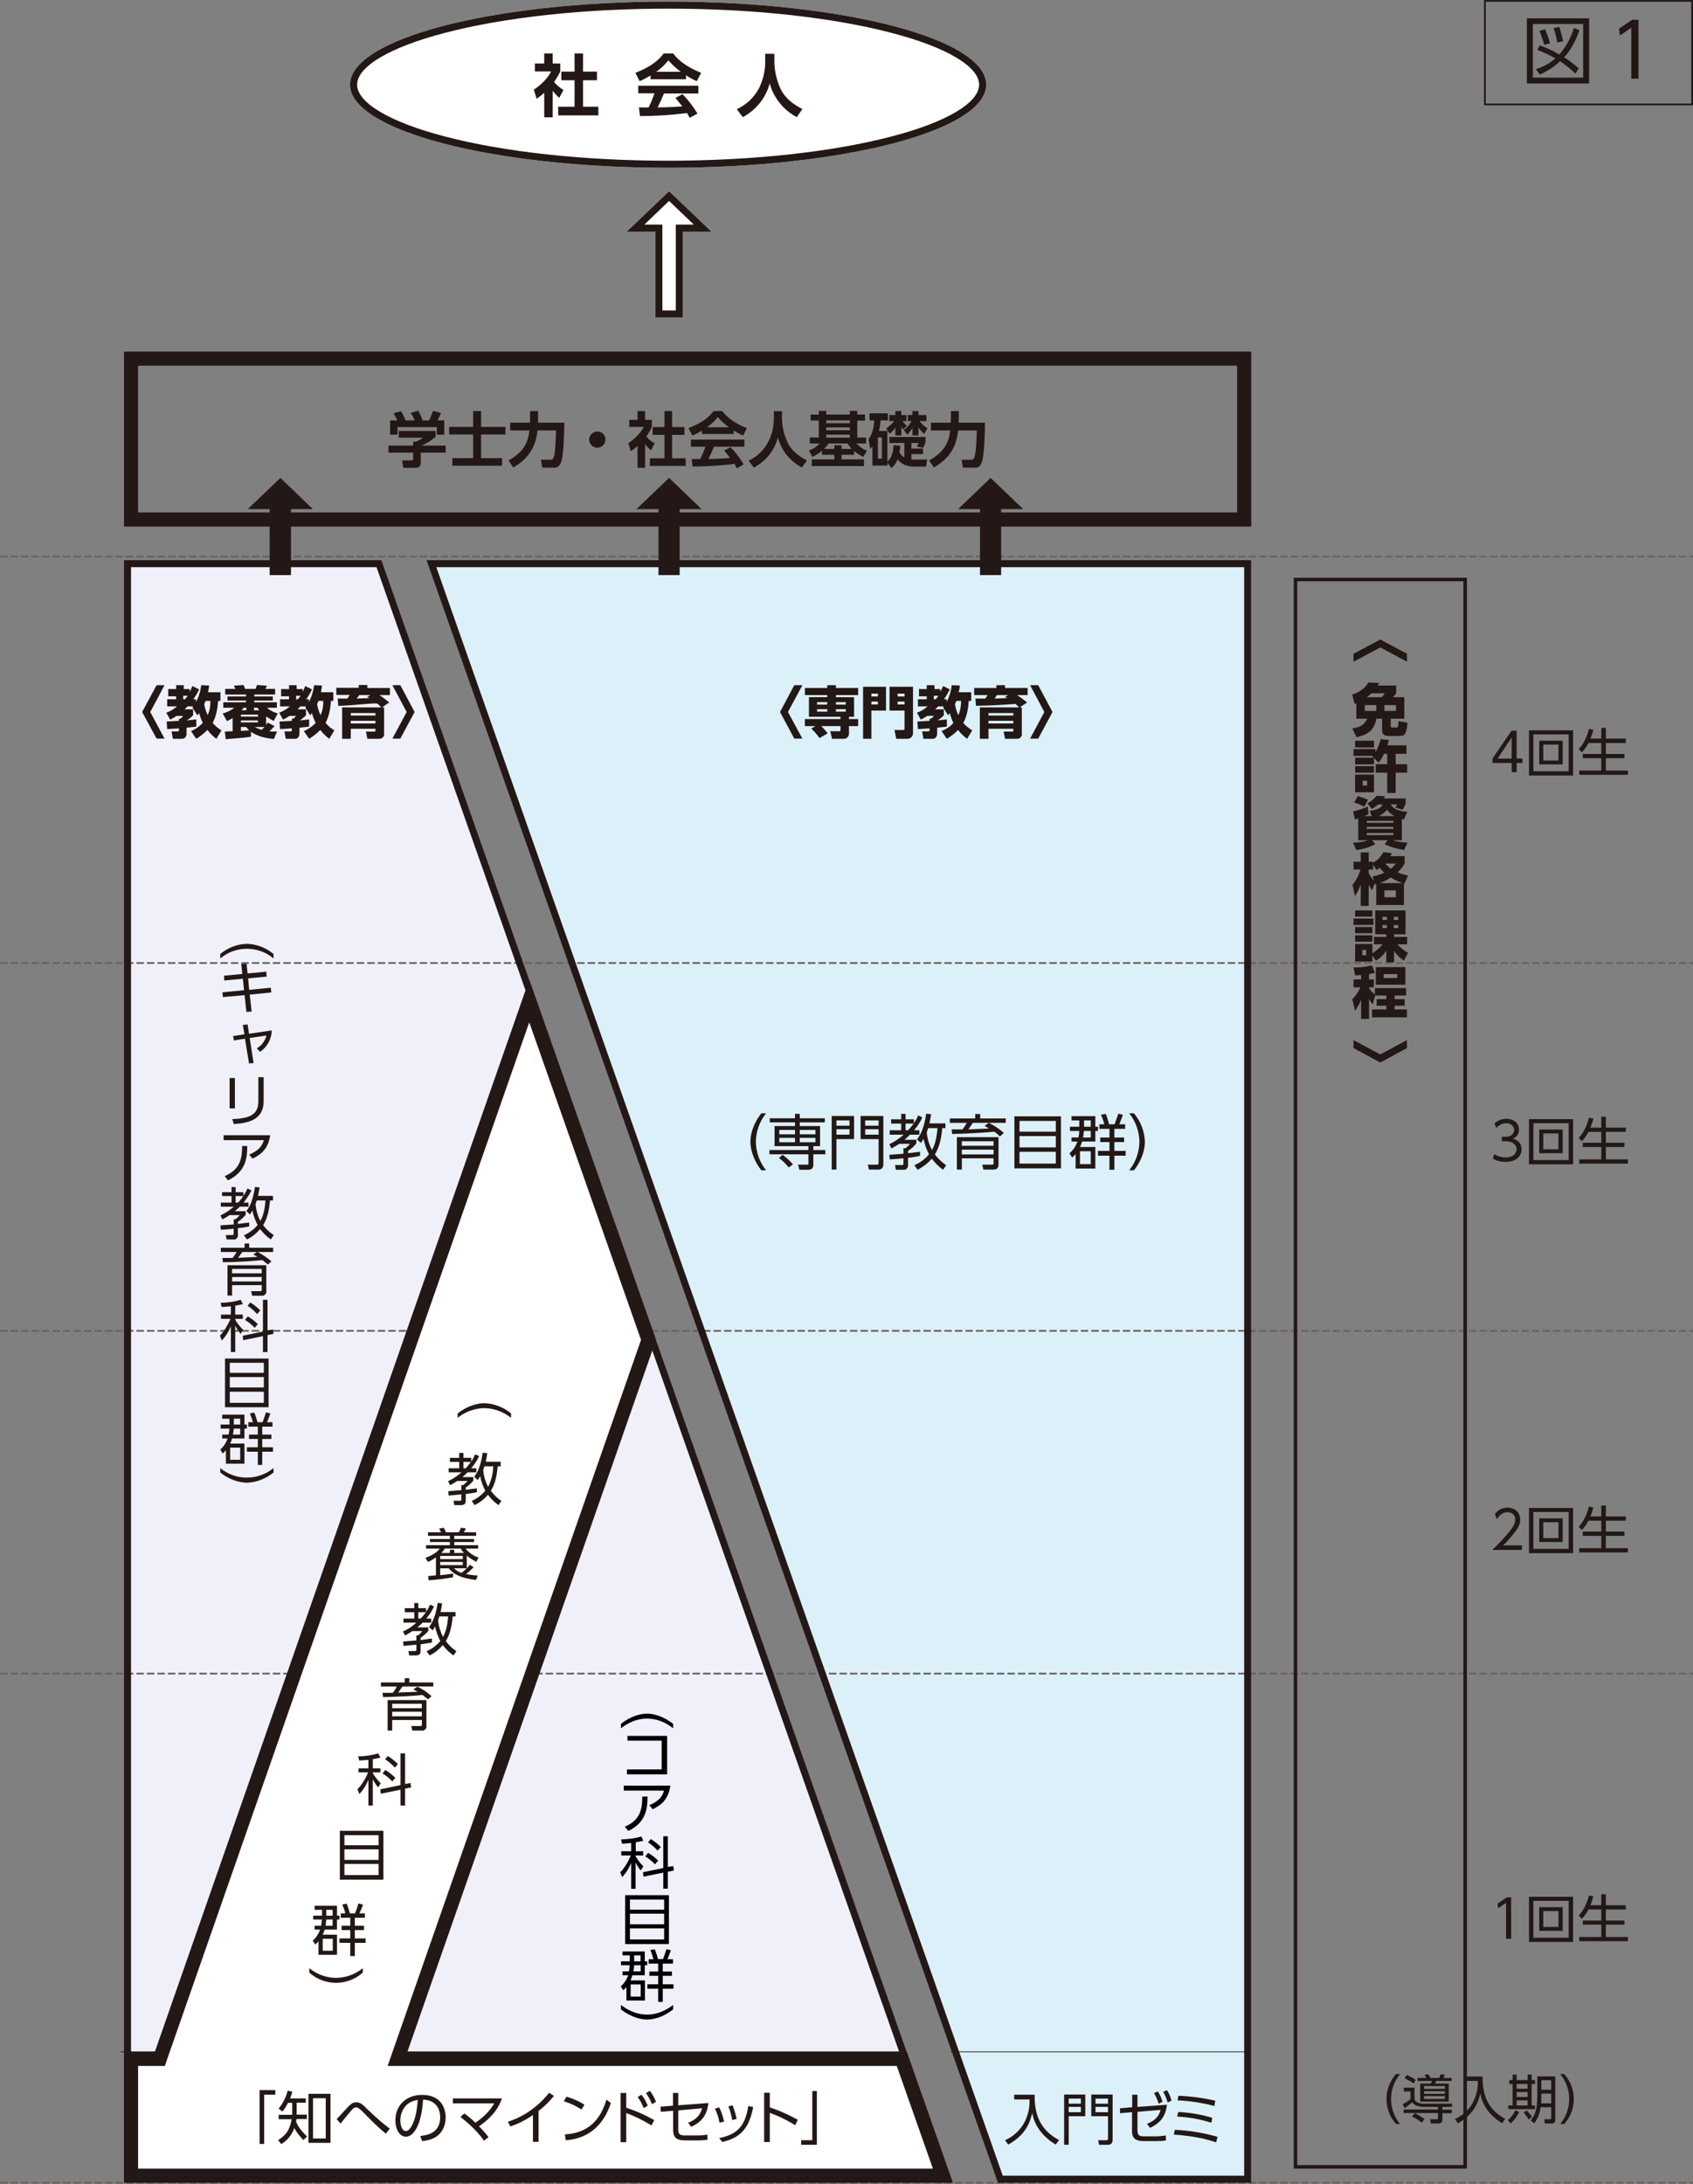 <?xml version="1.0" encoding="utf-8"?>
<!-- Generator: Adobe Illustrator 27.9.0, SVG Export Plug-In . SVG Version: 6.00 Build 0)  -->
<svg version="1.1" id="レイヤー_1" xmlns="http://www.w3.org/2000/svg" xmlns:xlink="http://www.w3.org/1999/xlink" x="0px"
	 y="0px" viewBox="0 0 960 1238" style="enable-background:new 0 0 960 1238;" xml:space="preserve">
<rect x="0" y="0" width="960" height="1238" fill="#808080" stroke="none"/>
<style type="text/css">
	.st0{fill:#DCF0FA;}
	.st1{fill:#F0F0FA;}
	.st2{fill:none;stroke:#696260;stroke-dasharray:4.25,1.7;}
	.st3{fill:none;stroke:#231815;stroke-width:0.43;}
	.st4{fill:#231815;}
	.st5{fill:#FFFFFF;}
</style>
<polygon class="st0" points="709.5,317.5 241.8,317.5 565.8,1237.3 709.5,1237.3 "/>
<polygon class="st1" points="70.3,317.5 70.3,1237.3 540.3,1237.3 216.3,317.5 "/>
<line class="st2" x1="0" y1="315.5" x2="960" y2="315.5"/>
<line class="st2" x1="0" y1="545.9" x2="960" y2="545.9"/>
<line class="st2" x1="0" y1="754.4" x2="960" y2="754.4"/>
<line class="st2" x1="0" y1="948.7" x2="960" y2="948.7"/>
<line class="st2" x1="0" y1="1237.3" x2="960" y2="1237.3"/>
<line class="st3" x1="539.2" y1="1163.1" x2="707.5" y2="1163.1"/>
<line class="st3" x1="68.3" y1="1163.1" x2="513.1" y2="1163.1"/>
<path class="st4" d="M701.5,207.3v83.2H78.3v-83.2H701.5 M709.5,199.3H70.3v99.2h639.2V199.3z"/>
<path class="st4" d="M213.5,321.5l321.1,911.8H74.3V321.5H213.5 M216.3,317.5h-146v919.8h470L216.3,317.5L216.3,317.5z"/>
<path class="st4" d="M705.5,321.5v911.8H568.6L247.4,321.5H705.5 M709.5,317.5H241.8l324,919.8h143.7V317.5z"/>
<path class="st4" d="M829.8,329.5v897.8h-94.2V329.5H829.8 M831.8,327.5h-98.2v901.8h98.2V327.5z"/>
<polygon class="st5" points="74.3,1233.3 74.3,1167.1 90.6,1167.1 300.1,567.4 367.8,759.5 225.4,1167.1 511.3,1167.1 534.6,1233.3 
	"/>
<path class="st4" d="M300.1,579.5l63.4,180l-140,401l-3.7,10.6h288.7l20.5,58.2H78.3v-58.2h15.2l1.8-5.3L300.1,579.5 M300.1,555.3
	L87.8,1163.1H70.3v74.2h470l-26.1-74.2H231l141-403.6L300.1,555.3z"/>
<polyline class="st4" points="177.4,288.6 159,270.9 140.5,288.6 152.9,288.6 152.9,326 165,326 165,288.6 "/>
<polyline class="st4" points="397.8,288.6 379.4,270.9 360.9,288.6 373.4,288.6 373.4,326 385.4,326 385.4,288.6 "/>
<polyline class="st5" points="403.4,131.3 379.4,108.4 355.4,131.3 371.6,131.3 371.6,180 387.2,180 387.2,131.3 "/>
<path class="st4" d="M379.4,113.9l14,13.4h-10.2V176h-7.6v-48.7h-10.2L379.4,113.9 M379.4,108.4l-24,22.9h16.2V180h15.6v-48.7h16.2
	L379.4,108.4L379.4,108.4z"/>
<polyline class="st4" points="580.2,288.6 561.7,270.9 543.3,288.6 555.7,288.6 555.7,326 567.7,326 567.7,288.6 "/>
<path class="st5" d="M559.2,48c0,26-80.7,47.1-180.3,47.1S198.5,74,198.5,48S279.3,0.9,378.9,0.9S559.2,22,559.2,48"/>
<path class="st4" d="M378.9,4.9c47.8,0,92.8,4.9,126.5,13.7c31.2,8.1,49.8,19.1,49.8,29.4s-18.6,21.3-49.8,29.4
	c-33.7,8.8-78.7,13.7-126.5,13.7s-92.8-4.9-126.5-13.7c-31.2-8.1-49.9-19.1-49.9-29.4s18.7-21.3,49.9-29.4
	C286.1,9.8,331,4.9,378.9,4.9 M378.9,0.9C279.3,0.9,198.5,22,198.5,48s80.8,47.1,180.4,47.1S559.2,74,559.2,48S478.5,0.9,378.9,0.9z
	"/>
<path class="st4" d="M455,388.4l-8.2,15.2l8.2,15.1h-4.6l-8.1-15.1l8.1-15.2H455z"/>
<path class="st4" d="M464.7,418.4c-1.4-2-2.9-3.8-4.7-5.4l2.4-1.4h-6v-4h20.2v-1.3h-17.9v-11.1h10.4V394h-12.7v-4h12.7v-1.6h4.9v1.6
	h12.6v4H474v1.2h10.3v11.1h-2.9v1.3h5.2v4h-5.2v4.4c-0.1,1.6-1.4,2.9-3,2.8h-0.1h-6.5l-1-4.3h5.1c0.6,0,0.7-0.1,0.7-0.8v-2.1h-10.9
	c1.3,1.3,2.5,2.6,3.6,4.1L464.7,418.4z M469.1,398h-5.8v1.4h5.8V398z M469.1,402h-5.8v1.4h5.8V402z M479.6,398H474v1.4h5.6V398z
	 M479.6,402H474v1.4h5.6V402z"/>
<path class="st4" d="M489.4,389.3h13v13.5h-8.3v16h-4.7V389.3z M494.1,394.8h3.7v-1.6h-3.7V394.8z M494.1,399.3h3.7v-1.6h-3.7V399.3
	z M504.4,389.3h13.3v26.2c0.1,1.7-1.2,3.2-2.9,3.3h-0.1h-6.5l-1-5h4.9c0.7,0,0.8-0.1,0.8-1v-10h-8.5L504.4,389.3z M512.9,394.8v-1.6
	H509v1.6H512.9z M509,397.7v1.6h3.9v-1.6H509z"/>
<path class="st4" d="M533.9,414.4c2.6-1,4.9-2.5,6.7-4.6c-0.9-1.8-1.5-3.7-2-5.6l-1,1.3l-2.8-4.5l0.4-0.6H532l-1.7,1.7h4.9v3.4
	c-1.1,1.1-2.3,2.1-3.6,2.9l5.3-0.6v4.1l-5.5,0.6v2.9c0,0.8,0,3.4-2.6,3.4h-5.2l-0.7-4.2h3.3c0.9,0,0.9-0.4,0.9-0.8v-0.9l-6.6,0.4
	l-0.3-4.3l6.9-0.4v-1.2h0.8c0.6-0.5,1.2-1,1.7-1.6h-3.8c-1.2,0.8-2.4,1.5-3.7,2.1L520,404c2.2-0.8,4.2-2,6-3.6h-5.5v-4h5v-1.7h-4.4
	v-4.1h4.4v-2.2h4.4v2.2h3.3v1.6c0.6-1.2,1.1-2.1,1.6-3.3l3.8,1.9c-1,1.9-2.1,3.8-3.3,5.6h1.5v1.6c1.5-3,2.5-6.3,2.9-9.6l4.6,0.2
	c-0.1,1.3-0.4,2.6-0.7,3.8h7.1v4.9h-1.4c-0.1,2.1-0.5,7.9-3.1,12.5c1.5,1.7,3.2,3.1,5.1,4.2l-2.9,4.8c-1.9-1.4-3.7-3.1-5.1-5
	c-1.9,1.9-4.1,3.6-6.4,5L533.9,414.4z M529.5,394.4v2h1.1c0.9-1.1,1.2-1.6,1.5-2H529.5z M542.3,397.3l-0.8,1.8
	c0.3,2.2,1,4.3,1.9,6.3c0.7-1.4,1.5-3.8,1.6-8.1L542.3,397.3z"/>
<path class="st4" d="M577.8,401c-0.6-0.7-1.3-1.4-2-2c-1.4,0.2-13.6,1-22.4,1.1l-0.3-4.1h5.6l1.3-2h-7.6v-4H565v-1.6h4.9v1.6h12.8v4
	h-6c2,1.3,3.9,2.7,5.7,4.2l-4.2,2.8h1.2v14.9c0.2,1.4-0.8,2.7-2.3,2.9c-0.2,0-0.4,0-0.6,0h-6.6l-0.8-4.1h4.7c0.5,0,0.8,0,0.8-0.7
	v-0.9h-14.1v5.7h-4.9V401H577.8z M574.6,404.2h-14.1v1.4h14.1V404.2z M574.6,408.6h-14.1v1.5h14.1V408.6z M571.7,394h-6.4l-1.3,2
	l7.2-0.3l-1.3-0.7L571.7,394z"/>
<path class="st4" d="M584.1,418.7l8.1-15.1l-8.1-15.2h4.6l8.1,15.2l-8.1,15.1H584.1z"/>
<path class="st4" d="M313.4,66.5h-4.8V52.6c-1.3,1.2-2.8,2.4-4.3,3.4l-1.6-5.2c4.3-2.7,8.2-6.9,9.8-10.3h-9.2V36h5.3v-5.7h4.8V36
	h4.3v4.5c-1,2.1-2.2,4.1-3.5,6c1.5,1.8,3.3,3.3,5.3,4.5l-2.4,4.5c-1.3-1.2-2.6-2.6-3.7-4L313.4,66.5z M325.8,30.3h4.8v10.3h7.9v4.9
	h-7.9v15h8.7v4.9h-22.8v-4.9h9.3v-15h-7.5v-4.9h7.5V30.3z"/>
<path class="st4" d="M368.9,42.8c-2,1.2-4.1,2.3-6.2,3.2l-2.4-4.7c9.3-3.6,13.9-7.9,16-11h5.4c2.1,2.7,5.8,6.9,15.9,11l-2.5,4.7
	c-2.1-0.9-4.2-2-6.1-3.3v2.2h-20.1L368.9,42.8L368.9,42.8z M391.1,66.8l-1.5-2.7c-8.9,1.1-17.8,1.7-26.7,1.7l-0.6-4.9h5.5
	c1.3-2.6,2.4-5.3,3.3-8h-9.2v-4.3H396V53h-19.5c-1.1,2.7-2.3,5.3-3.6,7.9c1.3,0,7.7-0.1,14-0.6l-3.9-4.8l4-2.1c3.3,3.3,6.1,7,8.5,11
	L391.1,66.8z M386,40.7c-2.6-1.9-4.9-4.1-7-6.5c-2,2.5-4.3,4.7-6.9,6.5H386z"/>
<path class="st4" d="M433.9,30.5h5.2v4.6c0.1,5.1,1.2,10.1,3.3,14.8c3.3,7.3,10.3,10.7,12.6,11.9l-3.2,4.6
	c-7.7-4-13.6-11.7-15.3-19.2c-2.2,8.2-7.8,15.2-15.3,19.2l-3.4-4.5c5.5-2.5,10.1-6.9,12.8-12.3c2.1-4.5,3.3-9.3,3.3-14.3V30.5z"/>
<path class="st4" d="M93.3,388.4l-8.1,15.2l8.1,15.1h-4.5l-8.2-15.1l8.2-15.2H93.3z"/>
<path class="st4" d="M108.3,414.4c2.5-1,4.8-2.6,6.7-4.6c-0.9-1.8-1.6-3.7-2.1-5.6l-1,1.3l-2.8-4.5l0.5-0.6h-3.3
	c-0.5,0.6-1,1.2-1.6,1.7h4.8v3.4c-1.1,1.1-2.3,2-3.5,2.9l5.3-0.6v4.1l-5.5,0.6v2.9c0,0.8,0,3.4-2.7,3.4H98l-0.7-4.2h3.3
	c0.9,0,0.9-0.4,0.9-0.8v-0.9l-6.7,0.4l-0.3-4.3l7-0.4v-1.2h0.8c0.6-0.5,1.1-1,1.6-1.6h-3.7c-1.2,0.8-2.4,1.5-3.7,2.1l-2.2-3.9
	c2.2-0.8,4.3-2,6.1-3.6h-5.6v-4h5.1v-1.7h-4.5v-4.1h4.5v-2.2h4.3v2.2h3.4v1.6c0.6-1.2,1-2.1,1.5-3.3l3.8,1.9c-0.9,2-2,3.8-3.3,5.6
	h1.5v1.6c1.6-3,2.6-6.2,3-9.6l4.5,0.2c-0.2,1.3-0.3,2.4-0.6,3.8h7v4.9h-1.3c-0.2,2.1-0.6,7.9-3.1,12.5c1.4,1.7,3.1,3.1,5,4.2
	l-2.9,4.8c-1.9-1.4-3.6-3.1-5.1-5c-1.9,1.9-4,3.6-6.3,5L108.3,414.4z M103.9,394.4v2h1l1.6-2H103.9z M116.6,397.3
	c-0.2,0.6-0.5,1.2-0.8,1.8c0.3,2.2,1,4.3,2,6.3c1.1-2.6,1.6-5.3,1.5-8.1L116.6,397.3z"/>
<path class="st4" d="M131.9,407c-1,0.7-2.1,1.3-3.2,1.8l-2.4-4.4c2.4-0.6,4.6-1.7,6.6-3.2h-6.3v-3.1h12.9v-1H129v-2.3h10.5v-1.1
	h-11.8v-3.2h5.8l-0.9-1.8l5.5-0.4c0.3,0.8,0.7,1.5,0.9,2.2h5.9c0.3-0.7,0.6-1.5,0.8-2.2l5.7,0.4c-0.1,0.2-0.8,1.5-0.9,1.8h5.5v3.2
	h-11.8v1.1h10.5v2.3h-10.5v1H157v3.1h-5.7c1.8,1.5,3.9,2.6,6.2,3.2l-2.3,4.3c-1.5-0.8-2.9-1.6-4.3-2.6v4.9l0.9-1.4l3.9,2
	c-1.5,1.5-1.9,2-2.9,2.9c1.4,0.2,2.9,0.2,4.3,0.2l-1.8,4.2c-4.1-0.4-9.2-1.3-13-4.1v2.8c-3.2,0.6-12.6,1.3-14.3,1.4l-0.5-4.3
	l4.4-0.2L131.9,407z M136.6,405.1v1.1h9.7v-1.1H136.6z M136.6,408.4v1.1h9.7v-1.1H136.6z M136.6,412.1v2.2l4.7-0.3
	c-0.6-0.6-1.2-1.2-1.7-1.9L136.6,412.1z M139.7,402.6v-1.4h-1.5l-1.2,1.4H139.7z M144,402.6h3l-1-1.4h-2V402.6z M144.5,412.1
	c1.2,0.7,2.5,1.2,3.9,1.6l1.6-1.6H144.5z"/>
<path class="st4" d="M172.3,414.4c2.5-1,4.8-2.6,6.7-4.6c-0.9-1.8-1.6-3.7-2.1-5.6l-1,1.3l-2.8-4.5l0.5-0.6h-3.3
	c-0.5,0.6-1,1.2-1.6,1.7h4.8v3.4c-1.1,1.1-2.3,2-3.5,2.9l5.3-0.6v4.1l-5.5,0.6v2.9c0,0.8,0,3.4-2.7,3.4H162l-0.7-4.2h3.3
	c0.9,0,0.9-0.4,0.9-0.8v-0.9l-6.7,0.4l-0.3-4.3l7-0.4v-1.2h0.8c0.6-0.5,1.1-1,1.6-1.6h-3.7c-1.2,0.8-2.4,1.5-3.7,2.1l-2.2-3.9
	c2.2-0.8,4.3-2,6.1-3.6h-5.6v-4h5.1v-1.7h-4.5v-4.1h4.5v-2.2h4.3v2.2h3.4v1.6c0.6-1.2,1-2.1,1.5-3.3l3.8,1.9c-0.9,2-2,3.8-3.3,5.6
	h1.5v1.6c1.6-3,2.6-6.2,3-9.6l4.5,0.2c-0.2,1.3-0.3,2.4-0.6,3.8h7v4.9h-1.3c-0.2,2.1-0.6,7.9-3.1,12.5c1.4,1.7,3.1,3.1,5,4.2
	l-2.9,4.8c-1.9-1.4-3.6-3.1-5.1-5c-1.9,1.9-4,3.6-6.3,5L172.3,414.4z M167.9,394.4v2h1l1.6-2H167.9z M180.6,397.3
	c-0.2,0.6-0.5,1.2-0.8,1.8c0.3,2.2,1,4.3,2,6.3c1.1-2.6,1.6-5.3,1.5-8.1L180.6,397.3z"/>
<path class="st4" d="M216.2,401c-1-1-1-1.1-2-2s-13.6,1-22.4,1.1l-0.3-4.1h5.5l1.3-2.1h-7.6v-4h12.7v-1.6h4.9v1.7h12.8v4h-6
	c2,1.3,3.8,2.7,5.6,4.2l-4.1,2.8h1.2v14.9c0.2,1.4-0.8,2.7-2.3,2.9c-0.2,0-0.4,0-0.6,0h-6.6l-0.8-4.1h4.6c0.6,0,0.8,0,0.8-0.7v-0.9
	h-14v5.7H194V401H216.2z M212.9,404.2h-14v1.4h14V404.2z M212.9,408.6h-14v1.5h14V408.6z M210.1,394h-6.4l-1.4,2l7.2-0.3l-1.3-0.7
	L210.1,394z"/>
<path class="st4" d="M222.5,418.7l8.1-15.1l-8.1-15.2h4.5l8.1,15.2l-8.1,15.1H222.5z"/>
<path class="st4" d="M431.7,663.4c-4.9-6.3-6.2-12.5-6.2-16.2s1.3-9.9,6.2-16.1h2.7c-3.7,4.6-5.7,10.2-5.8,16.1
	c0.1,5.9,2.1,11.6,5.8,16.2H431.7z"/>
<path class="st4" d="M450.8,631.4h2.7v2.5h14.2v2.3h-14.2v2.1H465v11.4h-3.8v2.2h6.8v2.4h-6.8v6.1c0,2.2-1.6,2.7-2.9,2.7h-5
	l-0.8-2.9h5c0.8,0,0.9,0,0.9-0.8v-5.1h-22.1v-2.4h22.1v-2.2h-19.2v-11.4h11.6v-2.1h-14.3v-2.3h14.3L450.8,631.4L450.8,631.4z
	 M447.3,661.8c-1.6-2-3.5-3.8-5.6-5.4l2.1-1.8c2.1,1.6,4.1,3.4,5.8,5.4L447.3,661.8z M450.8,640.5h-8.9v2.5h8.9V640.5z M450.8,645
	h-8.9v2.5h8.9V645z M462.4,640.5h-8.9v2.5h8.9V640.5z M462.4,645h-8.9v2.5h8.9V645z"/>
<path class="st4" d="M484.3,632.6v13.1h-10V663h-2.7v-30.4H484.3z M474.3,635.1v3h7.4v-3H474.3z M474.3,640.1v3.1h7.4v-3.1H474.3z
	 M500.9,660c0,2.9-2.1,3-3.1,3h-5.1l-0.6-2.8h4.9c1.1,0,1.2-0.2,1.2-1.2v-13.3H488v-13.1h12.9V660z M490.6,635.1v3h7.6v-3H490.6z
	 M490.6,640.1v3.1h7.6v-3.1H490.6z"/>
<path class="st4" d="M523,633.4c-1.2,2.6-2.8,5.1-4.7,7.3h3v2.5H516c-1,1-2,2-3.1,2.9h6.7v2.1c-1.3,1.6-2.9,3.1-4.7,4.2v1.3l6.8-0.8
	v2.3c-2.2,0.5-4.5,0.9-6.8,1.1v3.9c0.2,1.4-0.7,2.7-2,2.9c-0.3,0-0.5,0-0.8,0H508l-0.5-2.7h3.9c0.5,0,0.9-0.1,0.9-0.8v-3
	c-2.5,0.3-5.5,0.5-7.8,0.6l-0.2-2.6l8-0.6v-3.1h1.1c1-0.7,1.8-1.6,2.6-2.5h-6.1c-1.4,0.9-2.9,1.8-4.4,2.6l-1.2-2.4
	c2.9-1.4,5.7-3.2,8.1-5.4h-7.9v-2.5h6.5v-3.8h-5.7v-2.4h5.7v-3.1h2.5v3.1h4.7v2.2c1-1.4,1.8-2.8,2.4-4.4L523,633.4z M514.9,640.7
	c1.2-1.2,2.2-2.5,3.2-3.8h-4.6v3.8H514.9z M536.1,636.8v2.7h-1.8c-0.7,8.1-2.5,12.2-4.2,14.9c1.8,2.4,4,4.4,6.4,6.1l-1.7,2.6
	c-2.5-1.7-4.6-3.9-6.4-6.3c-2.3,2.6-5,4.7-8.1,6.3l-1.8-2.6c3.2-1.4,6.1-3.5,8.3-6.2c-1.5-2.7-2.5-5.7-3.1-8.7l-1.5,2.3l-2.2-2
	c1.5-2.1,3.9-5.5,5.2-14.6l2.8,0.3c-0.4,2.6-0.7,3.8-1,5.2H536.1z M526.3,639.5c-0.2,0.8-0.5,1.5-0.8,2.3c0.3,3.5,1.3,7,3,10.1
	c1.8-3.2,2.7-7.5,3.1-12.4L526.3,639.5z"/>
<path class="st4" d="M560.7,636.5c3.1,1.5,5.9,3.4,8.5,5.7l-2.2,2c-1-1-2-1.9-3.2-2.7c-5.7,0.6-16.8,1.2-23.9,1.3l-0.3-2.6h6.2
	c0.9-1.2,1.7-2.4,2.4-3.7h-9.6V634H553v-2.5h2.8v2.5h14.5v2.5h-18.7c-1.1,1.8-1.4,2.1-2.5,3.7l11.7-0.5l-2.5-1.5L560.7,636.5z
	 M566.2,660.2c0,1.4-0.5,2.8-3,2.8h-5.6l-0.6-2.8h5.4c0.9,0,1-0.2,1-0.9v-2.7h-18v6.4h-2.8v-18.4h23.6L566.2,660.2z M563.4,646.9
	h-18v2.6h18V646.9z M563.4,651.7h-18v2.7h18V651.7z"/>
<path class="st4" d="M601.6,632.8v29.5h-26.4v-29.5H601.6z M578.1,641.5h20.6v-6.1h-20.6V641.5z M578.1,644v6.4h20.6V644H578.1z
	 M578.1,652.9v6.7h20.6v-6.7H578.1z"/>
<path class="st4" d="M621.1,650.2v12.2h-11.2v-8.2c-0.6,0.7-1.2,1.4-1.9,2l-1.6-2.4c2.1-1.8,3.7-4.1,4.5-6.7h-3.3v-2.3h3.9
	c0.3-1.2,0.4-2.5,0.5-3.7h-5.3v-2.4h5.3v-3.6h-4.4v-2.4h13.5v6h1.5v2.4h-1.5v6h-7.5c-0.3,1.1-0.7,2.1-1.2,3.1L621.1,650.2z
	 M618.5,652.6h-6.1v7.3h6.1V652.6z M614.6,641.1c-0.1,1.2-0.2,2.5-0.5,3.7h4.4v-3.7H614.6z M614.7,638.7h3.8v-3.6h-3.8V638.7z
	 M626.2,637.3c-0.5-1.9-1.1-3.7-1.9-5.4l2.7-0.5c0.8,1.9,1.4,3.9,1.9,5.9h3.1c1.1-3,1.6-4.2,2.1-6l2.6,0.6c-0.6,1.8-1.2,3.6-2,5.4
	h3.3v2.6h-6.1v4.9h5.5v2.6h-5.5v5h6.4v2.7h-6.4v8h-2.8v-8h-6.5v-2.7h6.5v-5h-5.2v-2.6h5.2v-4.9h-5.7v-2.6H626.2z"/>
<path class="st4" d="M640.3,663.4c3.7-4.6,5.7-10.3,5.8-16.2c-0.1-5.9-2.1-11.5-5.8-16.1h2.7c3.8,4.5,6,10.2,6.2,16.1
	c0,3.7-1.2,9.9-6.2,16.2H640.3z"/>
<path class="st4" d="M259.5,801.2c5.9-4.6,11.7-5.8,15.2-5.8c5.5,0.2,10.8,2.3,15.1,5.8v2.5c-4.3-3.4-9.6-5.4-15.1-5.5
	c-5.5,0.1-10.9,2-15.2,5.5V801.2z"/>
<path class="st4" d="M175.4,1115.7c4.3,3.5,9.6,5.4,15.1,5.5c5.5-0.1,10.9-2,15.2-5.5v2.5c-8.6,7.7-21.7,7.7-30.3,0V1115.7z"/>
<path class="st4" d="M271.7,825.4c-1.2,2.5-2.7,4.8-4.5,6.9h2.9v2.3h-5c-0.9,1-1.9,1.9-2.9,2.7h6.2v2c-1.2,1.5-2.7,2.8-4.3,3.9v1.3
	l6.3-0.8v2.2c-1.1,0.2-3,0.6-6.3,1v3.7c0,0.7,0,2.6-2.7,2.6h-3.8l-0.4-2.5h3.6c0.5,0,0.8-0.1,0.8-0.7v-2.9l-7.2,0.7l-0.2-2.5
	l7.4-0.6v-2.9h1.1c0.9-0.7,1.7-1.4,2.4-2.3h-5.8c-2,1.3-3,1.8-4.1,2.4l-1.1-2.3c2.8-1.3,5.3-3,7.6-5h-7.3v-2.3h6v-3.6h-5.3v-2.3h5.3
	v-2.8h2.4v2.8h4.4v2.1c0.9-1.3,1.6-2.7,2.2-4.1L271.7,825.4z M264.1,832.3c1-1.1,2-2.3,2.9-3.6h-4.2v3.6H264.1z M283.9,828.6v2.6
	h-1.7c-0.6,7.5-2.3,11.4-3.9,13.9c1.7,2.2,3.7,4.2,6,5.7l-1.6,2.4c-2.3-1.6-4.4-3.6-6-5.9c-2.1,2.5-4.7,4.5-7.6,5.9l-1.6-2.4
	c3-1.3,5.6-3.3,7.7-5.8c-1.4-2.6-2.4-5.3-2.9-8.2c-0.5,0.9-1,1.5-1.4,2.2l-2-1.9c1.4-1.9,3.6-5.1,4.8-13.6l2.6,0.2
	c-0.2,1.7-0.5,3.3-0.9,4.9L283.9,828.6z M274.7,831.2l-0.7,2.1c0.3,3.3,1.2,6.6,2.8,9.5c1.8-3.6,2.8-7.6,2.9-11.6H274.7z"/>
<path class="st4" d="M264.7,889c0.6-0.6,1.2-1.3,1.7-2l2.2,1.4c-1.4,1.4-2.8,2.7-4.4,3.9c2.2,0.4,4.4,0.7,6.7,0.8l-1,2.5
	c-8.9-1-12.6-3.3-15.5-6.6h-4.8v3.9c2.5-0.2,4.9-0.5,7.3-0.9v2.1c-4.6,0.8-9.2,1.4-13.9,1.7l-0.2-2.4l4.4-0.4v-10.2
	c-1.4,1-2.9,1.9-4.5,2.6l-1.5-2.3c5.7-2.1,7.3-4.1,8.2-5.3h-7.8v-1.9h13.5v-1.8h-11.3v-1.7h11.3v-1.8h-12.4v-2h7.4
	c-0.3-0.7-0.7-1.4-1.1-2.1l2.6-0.5c0.5,0.8,0.9,1.7,1.3,2.6h7.2c0.6-0.8,1-1.7,1.2-2.6l2.8,0.4c-0.3,0.8-0.6,1.5-1.1,2.2h7v2h-12.4
	v1.8h11.2v1.7h-11.2v1.8h13.5v1.9H264c1.9,2.4,4.5,4.2,7.4,5.1l-1.3,2.4c-1.9-0.9-3.8-2.1-5.4-3.5V889z M262.4,882h-12.8v1.8h12.8
	V882z M262.4,885.4h-12.8v1.8h12.8V885.4z M263.1,880.3c-0.8-0.7-1.4-1.6-1.9-2.5h-9c-0.5,0.9-1.2,1.8-2,2.5h4.9v-1.8h2.5v1.8H263.1
	z M257.4,889c1.2,1.2,2.7,2.1,4.3,2.6c1.2-0.9,2-1.7,3-2.6H257.4z"/>
<path class="st4" d="M246.1,910.6c-1.1,2.5-2.6,4.8-4.4,6.9h2.8v2.3h-4.9c-0.9,1-1.9,1.9-3,2.7h6.3v2c-1.3,1.5-2.8,2.8-4.4,3.9v1.3
	l6.4-0.9v2.3l-6.4,1v3.7c0,0.7,0,2.6-2.6,2.6H232l-0.4-2.5h3.6c0.5,0,0.9-0.1,0.9-0.7v-2.9l-7.3,0.7l-0.2-2.5l7.5-0.6V927h1
	c0.9-0.7,1.7-1.5,2.4-2.4h-5.7c-1.3,0.9-2.7,1.8-4.1,2.5l-1.2-2.3c2.8-1.2,5.4-2.9,7.6-5h-7.3v-2.3h6.1v-3.6h-5.4v-2.3h5.4v-2.9h2.3
	v2.9h4.4v2.1c0.9-1.3,1.6-2.7,2.3-4.1L246.1,910.6z M238.5,917.5c1.1-1.1,2.1-2.3,3-3.6h-4.3v3.6H238.5z M258.3,913.8v2.5h-1.6
	c-0.7,7.6-2.3,11.4-3.9,14c1.7,2.2,3.7,4.2,6,5.7l-1.6,2.4c-2.4-1.6-4.5-3.6-6.1-5.9c-2.1,2.5-4.6,4.5-7.5,5.9l-1.7-2.4
	c3-1.3,5.7-3.3,7.8-5.8c-1.4-2.6-2.4-5.3-3-8.2c-0.4,0.8-0.9,1.5-1.4,2.2l-2-1.9c1.4-1.9,3.6-5.2,4.9-13.7l2.5,0.3
	c-0.2,1.7-0.5,3.3-0.9,4.9H258.3z M249.1,916.3c-0.2,0.7-0.4,1.4-0.7,2.1c0.3,3.3,1.3,6.5,2.8,9.5c1.7-3,2.6-7,2.9-11.6H249.1z"/>
<path class="st4" d="M236.7,956.1c2.9,1.4,5.6,3.2,8,5.4l-2,1.8l-3.1-2.5c-5.3,0.6-15.7,1.1-22.4,1.2l-0.3-2.4h5.8
	c0.9-1.1,1.7-2.3,2.3-3.6h-9v-2.3h13.5v-2.4h2.6v2.4h13.6v2.3h-17.5c-1.1,1.7-1.3,1.9-2.4,3.4l11-0.4l-2.4-1.4L236.7,956.1z
	 M241.8,978.3c0.2,1.3-0.7,2.5-2.1,2.7c-0.2,0-0.4,0-0.6,0h-5.3l-0.6-2.6h5.1c0.9,0,0.9-0.1,0.9-0.8V975h-16.8v6h-2.6v-17.3h22
	L241.8,978.3z M239.2,965.8h-16.8v2.5h16.8V965.8z M239.2,970.3h-16.8v2.6h16.8V970.3z"/>
<path class="st4" d="M211.4,1002.4h4.3v2.3h-4.3v0.5c1.3,2.1,2.8,4,4.5,5.7l-1.5,2.3c-1.2-1.4-2.2-3-3-4.6v14.9h-2.5v-14.6
	c-1.2,3-2.9,5.7-5.1,8.1l-1.1-2.8c2.8-2.6,5.3-7.5,6-9.5h-5.4v-2.3h5.6v-4.8l-5.2,0.4l-0.6-2.4c3.9,0,7.7-0.6,11.4-1.7l1.2,2.4
	c-1.4,0.4-2.8,0.7-4.3,0.9L211.4,1002.4z M232.8,1010.7l0.3,2.5l-3.4,0.7v9.6h-2.6v-9l-11.2,2.3l-0.3-2.5l11.5-2.4v-18h2.6v17.4
	L232.8,1010.7z M222.4,1009.8c-1.6-1.8-3.5-3.3-5.5-4.5l1.6-2c2.1,1.3,4,2.8,5.7,4.5L222.4,1009.8z M223.9,1002
	c-1.6-1.8-3.5-3.4-5.5-4.7l1.5-1.9c2.1,1.3,4,2.8,5.7,4.6L223.9,1002z"/>
<path class="st4" d="M217.4,1037.8v27.7h-24.7v-27.7H217.4z M195.3,1046h19.4v-5.7h-19.4V1046z M195.3,1048.3v6h19.4v-6H195.3z
	 M195.3,1056.6v6.3h19.4v-6.3H195.3z"/>
<path class="st4" d="M191.1,1096.7v11.4h-10.5v-7.6l-1.8,1.8l-1.5-2.2c1.9-1.7,3.4-3.9,4.2-6.3h-3.1v-2.2h3.7c0-0.3,0.3-1.7,0.4-3.5
	h-4.9v-2.2h5v-3.3h-4.2v-2.3h12.7v5.6h1.4v2.2h-1.4v5.7h-7c-0.3,1-0.7,2-1.1,2.9H191.1z M188.7,1099H183v6.8h5.7V1099z M185,1088.1
	c-0.1,1.2-0.2,2.4-0.4,3.5h4v-3.5H185z M185,1085.9h3.6v-3.3H185V1085.9z M195.8,1084.6c-0.4-1.7-1-3.4-1.7-5l2.5-0.5
	c0.7,1.8,1.3,3.6,1.8,5.5h2.9c0.8-1.8,1.4-3.7,1.9-5.6l2.6,0.6c-0.5,1.7-1.2,3.4-2,5h3.1v2.5h-5.7v4.5h5.2v2.5h-5.2v4.7h6.1v2.5
	h-6.1v7.5h-2.6v-7.5h-6.1v-2.5h6.1v-4.7h-4.9v-2.5h4.9v-4.5h-5.4v-2.5H195.8z"/>
<path class="st4" d="M586.7,1187.4c-0.3,12.5,4.2,20.6,13.8,25.7l-1.9,2.6c-11.1-6.8-12.8-15.4-13.3-18c-1.2,5.6-3.8,12.5-13.6,18
	l-1.8-2.5c4.3-1.9,8-5.1,10.4-9.1c2.5-4.2,3.7-9.1,3.5-14h-8.7v-2.7H586.7z"/>
<path class="st4" d="M615.4,1187.3v12.3H606v16.2h-2.6v-28.5H615.4z M606,1189.6v2.9h6.9v-2.9H606z M606,1194.3v3h6.9v-3H606z
	 M630.9,1213c0,2.7-2,2.8-2.9,2.8h-4.8l-0.5-2.6h4.6c0.9,0,1-0.2,1-1.1v-12.5h-9.5v-12.3h12.1L630.9,1213z M621.2,1189.6v2.9h7.1
	v-2.9H621.2z M621.2,1194.3v3h7.1v-3H621.2z"/>
<path class="st4" d="M645,1207.6c0,3.1,1.3,3.4,3.9,3.4h6.5c1.9,0,3.8-0.2,5.7-0.5v2.9c-1.9,0.2-3.7,0.3-5.6,0.3h-6.8
	c-5.6,0-6.8-2.3-6.8-5.9v-10.5l-6.8,0.6v-2.8l6.9-0.6v-7.1h3v6.9l16.7-1.2c-0.8,6.9-3.9,10.4-9.6,13.1l-1.7-2.3
	c5.5-2.2,6.9-5,7.7-7.9l-13.1,1.1L645,1207.6z M656.5,1185.5c1.2,1.8,2.1,3.8,2.7,5.9l-2.2,1.1c-0.6-2.1-1.5-4.1-2.6-6L656.5,1185.5
	z M661.7,1184.8c1.2,1.8,2.1,3.9,2.6,6l-2.2,1c-0.6-2.1-1.4-4.1-2.5-6L661.7,1184.8z"/>
<path class="st4" d="M689.6,1214.4c-6.8-2.2-12.6-3.5-24-4.4l0.6-2.7c8.2,0.4,16.3,1.7,24.2,4L689.6,1214.4z M686.9,1203.3
	c-6.3-2-12.8-3.2-19.4-3.5l0.6-2.6c6.5,0.3,13,1.4,19.3,3.3L686.9,1203.3z M688.6,1193.8c-6.8-1.8-13.8-2.9-20.9-3.2l0.5-2.6
	c7,0.3,14,1.2,20.9,2.8L688.6,1193.8z"/>
<path class="st4" d="M857.2,437.7v-5.2h-10.9V430l10.8-15.8h2.9V430h3.3v2.5H860v5.2H857.2z M849.2,430h8v-12L849.2,430z"/>
<path class="st4" d="M892,414v25.6h-25V414H892z M869.5,416.3v20.9h20v-20.9H869.5z M886.1,419.9v13.4h-13.3v-13.4H886.1z
	 M875.1,422.1v9h8.6v-9H875.1z"/>
<path class="st4" d="M908,418.7v-6.1h2.6v6.1h11.3v2.5h-11.3v6.2h10.5v2.4h-10.5v7h12.5v2.4h-27.6v-2.4H908v-7h-10.5v-2.4H908v-6.2
	h-7.3c-0.9,1.9-2.2,3.7-3.7,5.3l-1.8-1.9c2.8-2.8,4.8-7.3,5.8-11.4l2.5,0.5c-0.4,1.7-1,3.4-1.7,5H908z"/>
<path class="st4" d="M847.3,654.2c1.9,1.3,4.2,1.9,6.5,1.9c4.6,0,6.2-2.7,6.2-4.8s-2.1-4.4-6.2-4.4h-2.2v-2.5h2.2
	c3.5,0,4.8-2.2,4.8-4s-1.8-3.7-4.4-3.7c-2.2,0-4.3,1-5.7,2.7l-1.1-2.6c1.9-1.7,4.3-2.6,6.8-2.6c3.4,0,7.1,1.9,7.1,6.1
	c0.1,2.3-1.3,4.3-3.4,5.1c3.1,1,4.9,3.1,4.9,6.1s-2.2,7.1-9,7.1c-2.6,0.1-5.1-0.6-7.3-1.8L847.3,654.2z"/>
<path class="st4" d="M892,634.4V660h-25v-25.6H892z M869.5,636.7v20.9h20v-20.9H869.5z M886.1,640.3v13.4h-13.3v-13.4H886.1z
	 M875.1,642.5v9h8.6v-9H875.1z"/>
<path class="st4" d="M908,639.2V633h2.6v6.2h11.3v2.4h-11.3v6.2h10.5v2.4h-10.5v7h12.5v2.4h-27.6v-2.4H908v-7h-10.5v-2.4H908v-6.2
	h-7.3c-0.9,1.9-2.2,3.7-3.7,5.3l-1.8-1.9c2.8-2.8,4.8-7.3,5.8-11.4l2.5,0.5c-0.4,1.7-1,3.4-1.7,5.1L908,639.2z"/>
<path class="st4" d="M863,876v2.6h-16.8c1.9-1.9,5.1-5,8.2-8.6s4.8-6.1,4.8-8.6c0.1-2.3-1.7-4.1-4-4.2c-0.1,0-0.3,0-0.4,0
	c-3.7,0-5.4,3.1-6,4l-1.1-3c1.7-2.3,4.3-3.6,7.1-3.6c3,0,7.2,1.7,7.2,6.8c0,2.3-0.7,4.2-3.1,7.2c-2,2.6-4.2,5.1-6.5,7.4L863,876z"/>
<path class="st4" d="M892,854.8v25.6h-25v-25.6H892z M869.5,857.1V878h20v-20.9H869.5z M886.1,860.7v13.4h-13.3v-13.4H886.1z
	 M875.1,862.9v9h8.6v-9H875.1z"/>
<path class="st4" d="M908,859.6v-6.2h2.6v6.2h11.3v2.4h-11.3v6.2h10.5v2.4h-10.5v7h12.5v2.4h-27.6v-2.4H908v-7h-10.5v-2.4H908V862
	h-7.3c-0.9,1.9-2.2,3.7-3.7,5.3l-1.8-1.9c2.8-2.8,4.8-7.3,5.8-11.4l2.5,0.6c-0.5,1.7-1,3.4-1.7,5L908,859.6z"/>
<path class="st4" d="M854.4,1075.5h2.5v23.5H854v-20.4l-4.5,3.1l-0.3-2.6L854.4,1075.5z"/>
<path class="st4" d="M892,1075.2v25.6h-25v-25.6H892z M869.5,1077.5v20.9h20v-20.9H869.5z M886.1,1081.1v13.4h-13.3v-13.4H886.1z
	 M875.1,1083.3v9h8.6v-9H875.1z"/>
<path class="st4" d="M908,1080v-6.2h2.6v6.2h11.3v2.4h-11.3v6.3h10.5v2.3h-10.5v7h12.5v2.4h-27.6v-2.4H908v-7h-10.5v-2.3H908v-6.3
	h-7.3c-0.9,1.9-2.2,3.7-3.7,5.3l-1.8-1.9c2.8-2.8,4.8-7.3,5.8-11.3l2.5,0.5c-0.5,1.7-1,3.4-1.7,5H908z"/>
<path class="st4" d="M791.6,1204c-7.2-8.1-7.2-20.2,0-28.3h2.3c-6.8,8.2-6.8,20.1,0,28.3H791.6z"/>
<path class="st4" d="M817.9,1195.9h5.3v2h-5.3v3.8c0,1.1-0.6,2-2.2,2h-4.3l-0.5-2.4h3.9c0.3,0,0.6-0.1,0.6-0.7v-2.8h-19.5v-2h19.5
	v-1.5h-7.9c-4.6,0-6-1.7-6.8-2.6c-1.3,1.2-2.8,2.3-4.3,3.3l-1-2.2c1.6-0.8,3-1.8,4.4-2.9v-4.3H796v-2.2h6.1v6.9
	c1.3,2.1,4.2,2.2,5.4,2.2h16l-0.3,1.8h-5.3V1195.9z M801.6,1181c-1.6-1.1-3.3-2.1-5.1-2.9l1.2-1.9c1.8,0.8,3.5,1.7,5.1,2.8
	L801.6,1181z M806.2,1203.2c-1.7-1.3-3.5-2.5-5.5-3.4l1.5-1.9c2,0.9,3.8,2,5.6,3.3L806.2,1203.2z M808.8,1177.9l-1.1-1.8l2.2-0.3
	c0.5,0.7,0.9,1.4,1.2,2.1h5c0.3-0.8,0.6-1.7,0.8-2.1l2.4,0.3c-0.3,0.6-0.6,1.2-0.8,1.8h4.6v1.7h-8.7l-0.7,1.5h7.8v10.2h-16.2v-10.2
	h6c0.3-0.5,0.5-1,0.6-1.5h-8.1v-1.7H808.8z M819.3,1182.5h-11.8v1.6h11.8V1182.5z M819.3,1185.4h-11.8v1.5h11.8V1185.4z
	 M819.3,1188.2h-11.8v1.6h11.8V1188.2z"/>
<path class="st4" d="M840.7,1177.1c-0.2,11.7,3.9,19.2,12.8,24l-1.7,2.5c-10.4-6.4-11.9-14.4-12.4-16.9c-1.2,5.2-3.6,11.7-12.7,16.9
	l-1.7-2.4c4-1.8,7.4-4.7,9.7-8.5c2.3-4,3.5-8.5,3.3-13.1h-8.2v-2.5H840.7z"/>
<path class="st4" d="M855,1201.9c1.8-1.6,3.3-3.5,4.3-5.7l2.1,1c-1.1,2.5-2.8,4.7-4.8,6.5L855,1201.9z M860,1176v3.1h6.2v-3.1h2.3
	v3.1h1.9v2.2h-1.9v12.2h1.9v2.1h-15.1v-2.1h2.4v-12.2h-1.9v-2.2h1.9v-3.1H860z M866.2,1181.3H860v2.7h6.2V1181.3z M866.2,1185.9H860
	v2.8h6.2V1185.9z M866.2,1190.6H860v2.9h6.2V1190.6z M866.9,1201.5c-0.9-1.4-1.8-2.7-2.9-3.9l1.6-1.3c1.2,1.1,2.2,2.3,3.1,3.7
	L866.9,1201.5z M881.9,1201.5c0,1.9-0.9,2.2-2.3,2.2H876l-0.4-2.4h3.1c0.6,0.1,0.9-0.1,0.9-0.8v-6h-6c-0.4,3.3-1.6,6.4-3.6,9.1
	l-2-1.6c2.6-3.5,3.7-6.3,3.7-14v-11h10.2V1201.5z M879.6,1186.8H874v1.2c0,1.1,0,2-0.1,4.3h5.7L879.6,1186.8L879.6,1186.8z
	 M879.6,1179.2H874v5.4h5.6V1179.2z"/>
<path class="st4" d="M884.7,1204c6.8-8.2,6.8-20.1,0-28.3h2.3c7.2,8.1,7.2,20.2,0,28.3H884.7z"/>
<path class="st4" d="M901.1,10.4v36.9h-35.3V10.4H901.1z M897.7,13.6h-28.5V44h28.5V13.6z M895.6,17.1c-1.3,3.7-3.8,10.2-8.7,15.4
	c3,1.8,5.7,3.9,8.3,6.3l-1.9,2.9c-2.7-2.6-5.6-5-8.7-7c-3.3,3.2-7.2,5.7-11.5,7.5l-2.2-3c4.1-1.2,7.9-3.3,11.1-6.1
	c-3.3-1.9-6.7-3.5-10.3-4.8l1.4-2.6c3.9,1.4,7.6,3.1,11.1,5.2c3.8-4.4,6.6-9.5,8.3-15L895.6,17.1z M875.6,25.4
	c-0.7-2.7-1.6-5.4-2.7-7.9l3.2-0.9c1.2,2.6,2.1,5.2,2.8,8L875.6,25.4z M883,24.1c-0.4-2.8-1.1-5.5-2.1-8.1l3.3-0.7
	c0.9,2.6,1.6,5.4,2.1,8.1L883,24.1z"/>
<path class="st4" d="M925.5,11.2h3.6v33.4H925V15.7l-6.4,4.4l-0.6-3.8L925.5,11.2z"/>
<path class="st4" d="M959,1v57.7H842.5V1H959 M960,0H841.5v59.7H960V0z"/>
<path class="st4" d="M247,244.3v3.3c-2.4,2.1-5.1,3.8-8,5h13.7v4h-14.1v5.1c0,1.7-0.1,3.5-3.3,3.5h-6.6L228,261h5
	c1.1,0,1.3-0.1,1.3-1.3v-3.1h-14v-4h14v-2.2h1.4c1.5-0.5,3-1.3,4.2-2.3h-13.8v-3.8H247z M225.3,238.3c-0.6-1.4-1.3-2.7-2.1-4
	l4.1-1.2c1.2,1.6,2,3.3,2.6,5.2h5.2c-0.5-1.5-1.3-2.9-2.2-4.2l4.2-1.3c1.1,1.7,1.9,3.6,2.5,5.5h3.8c0.8-1.7,1.5-3.6,2.1-5.4l4.6,1.2
	c-0.6,1.4-1.3,2.9-2.1,4.2h3.9v8.1h-4.2v-4.3h-22.3v4.3h-4.2v-8.1H225.3z"/>
<path class="st4" d="M268.3,233h4.5v9h13.8v4.3h-13.8v13.4h11.9v4.3h-28.2v-4.3h11.8v-13.4h-13.6V242h13.6L268.3,233L268.3,233z"/>
<path class="st4" d="M288.4,261c9.1-5.1,11.1-10.8,11.8-17h-10.9v-4.4h11.2c0.1-1,0.1-1.9,0.1-2.9V233h4.5v6.6H320
	c-0.1,5.4-0.3,17.6-1.7,21.9s-3.7,3.6-5.6,3.6h-5.2l-0.8-4.5h5c1.2,0,2-0.1,2.5-2c0.8-3.4,1-11.5,1.1-14.6h-10.5
	c-1.2,11.4-7.1,17.2-13.8,21L288.4,261z"/>
<path class="st4" d="M343.3,249.1c0.1,2.5-2,4.6-4.5,4.7s-4.6-2-4.7-4.5s2-4.6,4.5-4.7c0.1,0,0.1,0,0.2,0
	C341.3,244.6,343.3,246.6,343.3,249.1z"/>
<path class="st4" d="M365.8,265.2h-4.3v-12.4c-1.2,1.1-2.5,2.1-3.8,3l-1.4-4.6c3.8-2.4,7.3-6.2,8.7-9.2h-8.2v-4h4.7v-5h4.3v5h3.8v4
	c-0.9,1.9-1.9,3.7-3.1,5.4c1.3,1.6,2.9,3,4.7,3.9l-2.1,4c-1.2-1.1-2.3-2.2-3.3-3.5L365.8,265.2z M376.8,233h4.3v9.1h7v4.4h-7v13.3
	h7.7v4.3h-20.3v-4.3h8.3v-13.3h-6.7v-4.4h6.7V233z"/>
<path class="st4" d="M398,244.1c-1.7,1.1-3.5,2-5.4,2.8l-2.2-4.2c8.3-3.2,12.4-7,14.2-9.7h4.9c1.8,2.3,5.1,6.1,14,9.7l-2.1,4.2
	c-1.9-0.8-3.7-1.8-5.4-2.9v2h-18V244.1z M417.8,265.5l-1.3-2.5c-7.9,0.9-15.8,1.4-23.8,1.5l-0.5-4.3h4.9c1.1-2.3,2.1-4.6,2.9-7h-8.2
	v-4h30.3v4h-17.2c-1.3,3-2.2,5-3.2,7c1.1,0,6.7-0.1,12.3-0.6c-0.7-1-1.6-2.1-3.4-4.2l3.6-1.9c2.9,2.9,5.4,6.2,7.5,9.7L417.8,265.5z
	 M413.3,242.2c-2.3-1.7-4.4-3.6-6.3-5.8c-1.7,2.3-3.8,4.2-6.1,5.8H413.3z"/>
<path class="st4" d="M438.8,233.1h4.6v4.1c0.1,4.6,1.1,9.1,3,13.2c2.9,6.5,9.1,9.5,11.2,10.6l-2.9,4c-6.7-3.5-11.7-9.7-13.6-17
	c-2.6,9.6-8.8,14.3-13.6,17.1l-3-4c4.9-2.2,8.9-6.1,11.3-11c2-3.9,3-8.3,3-12.7V233.1z"/>
<path class="st4" d="M484.3,257.8h-7.1v2.6h12.7v3.8h-29.6v-3.8h12.8v-2.6h-7v-2.3c-1.6,1.4-3.5,2.6-5.5,3.5l-1.9-3.7
	c2.3-0.7,4.4-2.1,6-3.9h-5.5V248h5.1v-9.6h-4.6V235h4.6v-2.1h4.2v2.1h13.4v-2.1h4.2v2.1h4.4v3.4h-4.4v9.6h5v3.4h-5.5
	c1.7,1.8,3.7,3.2,6,4.1l-2.1,3.5c-1.9-0.9-3.6-2-5.2-3.4V257.8z M483,254.5c-0.9-0.9-1.7-2-2.4-3.1h-10.8c-0.7,1.1-1.6,2.2-2.6,3.1
	h5.9v-2.1h4.1v2.1H483z M481.9,238.3h-13.4v1.6h13.4V238.3z M481.9,242.3h-13.4v1.6h13.4V242.3z M481.9,246.4h-13.4v1.7h13.4V246.4z
	"/>
<path class="st4" d="M510.5,252.7c0,1.2-0.2,2.5-0.5,3.7c0.7,1.2,1.6,2.2,2.8,2.9v-8.2h-8.5v-3.4h20.5v3c-0.3,1.1-0.8,2.2-1.4,3.2
	l-3.6-0.8c0.5-0.6,0.9-1.3,1.1-2h-4.1v3.2h6.6v3.1h-6.6v3.1h8.9l-0.6,4h-6.9c-5.9,0-8.4-3.1-9.3-4.2c-0.6,2-1.8,3.7-3.4,5l-2.3-3
	v1.6h-8.5v-10.8l-1.2,1.4l-1-5.5c2.4-3.2,3.1-7.5,3.2-10.7h-2.6v-4h10.4v4h-4.2c-0.1,2-0.4,4-0.9,6h4.8v17.4
	c1.4-1.2,3.2-3.7,3.5-9.4L510.5,252.7z M500.1,248h-2.3v12h2.3V248z M502.5,243c1.7-1.3,3.2-2.7,4.6-4.3h-2.8v-3.4h3.4V233h3.4v2.3
	h2.9v3.4h-2.3c0.8,1,1.6,1.9,2.5,2.7l-2,2.1c-0.4-0.5-0.8-1-1.1-1.5v4.8h-3.4v-4.4c-0.9,1.3-2,2.5-3.2,3.5L502.5,243z M512.5,243.8
	c1.8-1.4,3.3-3.1,4.4-5.1h-2.1v-3.4h2.6V233h3.4v2.3h4.5v3.4h-3.9c1.2,1.6,2.8,3,4.5,4l-1.8,3.3c-1.2-1.1-2.4-2.3-3.3-3.7v4.5h-3.4
	v-4.2c-0.8,1.4-1.8,2.7-3,3.8L512.5,243.8z"/>
<path class="st4" d="M526.9,261c9.1-5.1,11.2-10.8,11.9-17h-10.9v-4.4h11.2c0.1-1,0.1-1.9,0.1-2.9V233h4.5v3.8
	c0,0.8-0.1,1.4-0.1,2.8h14.9c0,5.4-0.3,17.6-1.6,21.9s-3.7,3.6-5.6,3.6H546l-0.7-4.5h5c1.2,0,2-0.1,2.4-2c0.9-3.4,1.1-11.5,1.2-14.6
	h-10.6c-1.1,11.4-7.1,17.2-13.8,21L526.9,261z"/>
<path class="st4" d="M797.8,375.1l-15.1-8.1l-15.2,8.1v-4.5l15.2-8.1l15.1,8.1V375.1z"/>
<path class="st4" d="M791.7,388.6v4.4c-0.5,0.8-1.2,1.6-2,2.2h6.6v12.2h-7.7v4c0,0.7,0.1,1,0.9,1h2.4c0.7,0,0.8-0.4,0.9-0.9
	s0.1-1.6,0.2-2.7l5.1,0.9c-0.5,7-1.9,7.5-4.7,7.5h-6.2c-2.9,0-3.5-1.8-3.5-3.1v-6.7h-3.2c-1.4,6.6-4.7,9-11.3,10.5l-2.4-5
	c5.4-0.7,7.2-2.8,8.5-5.5h-6.2v-8.7l-1,0.3l-1.3-5.3c5.9-2,7.9-4.8,9-6.8l6.2,0.2c-0.2,0.5-0.5,1-0.8,1.5H791.7z M780.4,399.7h-6.5
	v3.3h6.5V399.7z M777.6,393c-0.8,0.8-1.6,1.5-2.5,2.2h8.4c0.6-0.7,1.2-1.4,1.7-2.2H777.6z M791.6,399.7H785v3.3h6.6V399.7z"/>
<path class="st4" d="M787.6,419.5c-0.5,1.7-0.7,2.1-0.9,3h10.8v4.8h-6.1v5.9h6.5v4.8h-6.5v11.5h-4.8V438h-6.5v-4.8h6.5v-5.9h-1.8
	c-0.8,1.8-1.8,3.5-3.1,5l-2.6-2.6v3.6h-10.7v-3.8h10.5l-0.7-0.7l0.2-0.3h-10.9v-3.9h12.4v1.8c1.4-2.3,2.4-4.8,3-7.4L787.6,419.5z
	 M779.1,419.9v3.8h-10.7v-3.8H779.1z M779.1,434.3v3.7h-10.7v-3.7H779.1z M779.1,439.1v10h-10.7v-10H779.1z M775.2,442.6h-2.5v2.7
	h2.5V442.6z"/>
<path class="st4" d="M796.1,464.5l-1.2-0.2v12h-5.4c2.8,0.8,5.7,1.3,8.6,1.3l-1.9,4.2c-3.8-0.5-7.6-1.6-11.1-3.3l1.8-2.2H778
	l1.9,2.2c-3.4,1.8-7,2.9-10.8,3.3l-1.9-4.1c4.8-0.2,6.9-0.8,8.5-1.4h-5.5v-12.4l-1.9,0.7l-1-4.6c2.8-0.7,5.6-1.6,8.3-2.7l0.4,4.2
	l-2.4,1.1h4.3l-1.3-2.9c6.2-0.8,7-2.8,7.4-3.7h-2.5c-1.1,1-2.3,1.9-3.7,2.5l-2.4-3.2c2-1,3.8-2.4,5.2-4.2l4.8,0.3
	c-0.2,0.4-0.5,0.8-0.8,1.2h12.5v2.9c-0.5,1.2-1.1,2.4-1.8,3.5l-4.2-1.3c0.4-0.5,0.8-1.1,1.2-1.7h-3.7c1,1.7,2.9,3.7,9.4,4.2
	L796.1,464.5z M769.9,451.3c2,0.5,3.9,1.2,5.8,2l-2.1,4c-1.8-1-3.7-1.8-5.7-2.4L769.9,451.3z M775,466.4h15.1v-1.1H775V466.4z
	 M775,469.9h15.1v-1.2H775V469.9z M775,473.4h15.1v-1.2H775V473.4z M790.7,462.6c-1.6-0.9-3.1-2.1-4.2-3.6c-1.3,1.6-2.9,2.8-4.8,3.6
	H790.7z"/>
<path class="st4" d="M796.5,485.3v4.2c-1.1,1.8-2.4,3.5-4,5c1.9,0.8,3.9,1.4,5.9,1.8l-2,4.6h-0.3V513h-15.7v-11.8l-0.5,0.2l-0.3-0.7
	l-1.6,3.9c-0.7-0.9-1.3-2-1.9-3v11.9h-4.5v-12.1c-0.8,2.3-1.9,4.5-3.3,6.5l-1.4-6.3c2.1-2.5,3.7-5.5,4.5-8.7h-3.9v-4.4h4.1v-5.3h4.5
	v5.3h2.5v0.5c2.5-1.3,4.5-3.4,5.8-5.9l4.8,0.5c-0.2,0.6-0.5,1.2-0.8,1.7L796.5,485.3z M778.3,496.8c2.3-0.4,4.6-1.1,6.7-2.1
	c-1-0.8-1.8-1.8-2.6-2.8l-1.9,1.3l-1.9-3.2v2.9h-2.5v2c0.8,1.6,1.9,3.2,3.1,4.5L778.3,496.8z M795.4,500.6c-2.4-0.8-4.7-1.8-6.8-3.2
	c-2,1.3-4,2.4-6.2,3.2H795.4z M791.5,504.7H785v3.9h6.5V504.7z M785.4,489.5c1,1.1,2.1,2.1,3.3,3c1-0.9,2-1.9,2.8-3H785.4z"/>
<path class="st4" d="M778.8,520.7v3.6h-11.3v-3.6H778.8z M779.1,535.3v-4.2h7v-1.5h-6.3v-13.5H797v13.5h-6.5v1.5h7.4v4.2h-5.5
	c1.7,1.9,3.7,3.6,6,4.8l-2.3,4.4c-2.3-1.4-4.2-3.3-5.6-5.5v6.5h-4.4v-6.6c-1.5,2.3-3.5,4.3-5.9,5.7l-2-3v3.5h-9.8v-10h9.8v5.2
	c2.2-1.3,4.2-3,5.8-5L779.1,535.3z M778.2,516.1v3.5h-9.8v-3.5H778.2z M778.2,525.5v3.5h-9.8v-3.5H778.2z M778.2,530.2v3.6h-9.8
	v-3.6H778.2z M774.7,538.5h-2.2v3h2.2V538.5z M786.4,519.7h-2.5v1.8h2.5V519.7z M786.4,524.4h-2.5v1.7h2.5V524.4z M792.8,519.7h-2.5
	v1.8h2.5V519.7z M792.8,524.4h-2.5v1.7h2.5V524.4z"/>
<path class="st4" d="M779.8,564.3l-1.4,5.1c-0.8-1-1.5-2-2.1-3.1v11.3h-4.5v-11c-0.8,2.3-2,4.4-3.4,6.3l-1.6-6.4
	c1.9-2,3.5-4.3,4.6-6.8h-3.9v-4.5h4.3v-2.5l-3.4,0.2l-0.9-4.5c3.5,0.1,7.1-0.3,10.5-1.2l1.6,4.3l-3.3,0.7v3h2.7v4.5h-2.7v0.5
	c0.9,1.3,2.1,2.5,3.3,3.6v-3.7h17.7v4.2h-6.5v2.1h5.7v3.7h-5.7v2.1h7v4.5H778v-4.5h8.1v-2.1h-5.5v-3.7h5.5v-2.1L779.8,564.3z
	 M796.9,548.2v10h-16.8v-10H796.9z M784.6,552.2v2.2h7.7v-2.2H784.6z"/>
<path class="st4" d="M767.5,589.6l15.2,8.1l15.1-8.1v4.5l-15.1,8.2l-15.2-8.2V589.6z"/>
<path class="st4" d="M124.9,540.8c4.2-3.6,9.6-5.6,15.1-5.8c5.5,0.2,10.9,2.2,15.1,5.8v2.5c-8.7-7.3-21.5-7.3-30.2,0L124.9,540.8z"
	/>
<path class="st4" d="M151,550.8l0.2,2.8l-10.5,1l0.6,6.5l12.3-1.2l0.2,2.7l-12.2,1.2l1.1,9.6l-3,0.2l-1-9.5l-12.3,1.1l-0.3-2.7
	l12.3-1.2l-0.7-6.5l-10.5,1l-0.2-2.7l10.4-1l-0.6-5.6l3-0.3l0.6,5.6L151,550.8z"/>
<path class="st4" d="M143.8,602.6l-2.6,0.2l-2.3-14l-6.3,1l-0.4-2.5l6.4-1l-0.9-5.3l2.7-0.3l0.8,5.3l12.9-1.9
	c-0.1,4.9-2.6,9.4-6.6,12.1l-1.9-1.9c2.7-1.6,4.7-4.2,5.5-7.3l-9.5,1.4L143.8,602.6z"/>
<path class="st4" d="M133.2,628.3h-3v-17.2h3V628.3z M149.5,624.2c0,10.7-8.8,12.4-16.9,13l-0.9-2.8c8.6-0.4,14.8-1.8,14.8-10v-13.8
	h3L149.5,624.2z"/>
<path class="st4" d="M153.2,643.5c-1.2,8.5-5.9,11.2-10,13.3l-1.9-2.3c6.2-2.6,7.6-5.7,8.3-8.2h-22.8v-2.8H153.2z M127.4,666.7
	c8.8-3.8,9.9-10,9.9-17.1h2.9c0,6.2-0.5,14.5-10.9,19.5L127.4,666.7z"/>
<path class="st4" d="M142.6,674.8c-1.3,2.5-2.8,4.8-4.5,6.9h2.8v2.3H136c-0.9,0.9-1.9,1.8-2.9,2.6h6.2v2.1c-1.3,1.5-2.8,2.8-4.4,3.9
	v1.2l6.4-0.8v2.2c-2.1,0.5-4.2,0.8-6.4,1v3.7c0.2,1.2-0.6,2.5-1.8,2.7c-0.3,0-0.5,0.1-0.8,0h-3.8l-0.5-2.5h3.6
	c0.5,0,0.9-0.1,0.9-0.8v-2.8c-2.4,0.3-5.2,0.5-7.3,0.6l-0.2-2.5l7.5-0.5v-2.9h1c0.9-0.7,1.7-1.5,2.4-2.4h-5.7
	c-1.3,0.9-2.7,1.7-4.1,2.4L125,689c2.7-1.3,5.3-3,7.6-5h-7.4v-2.3h6.1V678h-5.4v-2.2h5.4v-2.9h2.3v2.9h4.4v2.1
	c0.9-1.3,1.7-2.7,2.3-4.2L142.6,674.8z M135,681.7c1.1-1.1,2.1-2.4,2.9-3.7h-4.3v3.7H135z M154.8,677.9v2.6h-1.7
	c-0.6,7.6-2.3,11.4-3.9,14c1.7,2.2,3.7,4.1,6,5.6l-1.6,2.5c-2.3-1.6-4.4-3.6-6.1-5.9c-2.1,2.5-4.6,4.5-7.5,5.9l-1.7-2.4
	c3-1.3,5.7-3.3,7.8-5.8c-1.4-2.6-2.4-5.3-3-8.2c-0.5,0.9-0.9,1.4-1.4,2.2l-2-1.9c1.5-2,3.6-5.2,4.9-13.7l2.6,0.3
	c-0.4,2.4-0.6,3.6-0.9,4.8L154.8,677.9z M145.6,680.5c-0.1,0.4-0.3,0.9-0.7,2.1c0.3,3.3,1.2,6.5,2.7,9.5c1.8-3,2.6-7,2.9-11.6H145.6
	z"/>
<path class="st4" d="M145.9,709.6c2.9,1.5,5.6,3.3,8,5.4l-2,1.8l-3.1-2.5c-5.3,0.6-15.7,1.2-22.4,1.2l-0.3-2.4h5.8
	c0.8-1.1,1.6-2.2,2.3-3.4h-9v-2.4h13.5v-2.4h2.6v2.4h13.6v2.4h-17.5L135,713l11-0.5l-2.4-1.4L145.9,709.6z M151,731.8
	c0.2,1.3-0.7,2.5-2.1,2.7c-0.2,0-0.4,0-0.6,0H143l-0.6-2.6h5.1c0.9,0,0.9-0.2,0.9-0.9v-2.5h-16.8v5.9H129v-17.2h22V731.8z
	 M148.4,719.3h-16.8v2.5h16.8V719.3z M148.4,723.9h-16.8v2.5h16.8V723.9z"/>
<path class="st4" d="M133.4,745.2h4.3v2.4h-4.3v0.5c1.2,2.1,2.7,4,4.5,5.7l-1.5,2.3c-1.1-1.4-2.2-3-3-4.6v14.9h-2.5v-14.6
	c-1.2,3-2.9,5.7-5.1,8.1l-1.1-2.8c2.7-2.6,5.2-7.5,6-9.5h-5.4v-2.4h5.6v-4.7l-5.2,0.4l-0.6-2.4c3.9,0,7.7-0.6,11.4-1.7l1.2,2.4
	c-1.4,0.4-2.8,0.7-4.3,0.9V745.2z M154.8,753.6l0.3,2.5l-3.4,0.7v9.6h-2.6v-9l-11.2,2.3l-0.3-2.5l11.5-2.4v-18h2.6v17.4L154.8,753.6
	z M144.4,752.7c-1.6-1.8-3.5-3.3-5.5-4.5l1.6-2c2.1,1.2,4,2.7,5.7,4.4L144.4,752.7z M145.8,744.9c-1.6-1.8-3.4-3.4-5.4-4.7l1.5-1.9
	c2.1,1.3,4,2.8,5.7,4.5L145.8,744.9z"/>
<path class="st4" d="M152.3,770.1v27.6h-24.7v-27.6H152.3z M130.3,778.2h19.3v-5.7h-19.3V778.2z M130.3,780.6v5.9h19.3v-5.9H130.3z
	 M130.3,788.9v6.3h19.3v-6.3H130.3z"/>
<path class="st4" d="M138.6,818.3v11.4h-10.5v-7.6c-0.5,0.6-1.2,1.3-1.8,1.8l-1.4-2.2c1.9-1.7,3.4-3.9,4.1-6.3h-3v-2.2h3.6
	c0.3-1.1,0.4-2.3,0.5-3.4h-5v-2.3h5v-3.3H126v-2.3h12.6v5.6h1.4v2.3h-1.4v5.6h-7c-0.3,1-0.6,2-1.1,2.9H138.6z M136.2,820.6h-5.7v6.9
	h5.7V820.6z M132.5,809.8c0,1.1-0.2,2.3-0.4,3.4h4.1v-3.4H132.5z M132.6,807.5h3.6v-3.3h-3.6V807.5z M143.4,806.2
	c-0.4-1.6-1.3-3.9-1.7-5l2.5-0.5c0.7,1.8,1.3,3.6,1.8,5.5h2.9c1-2.7,1.4-3.9,1.9-5.6l2.5,0.6c-0.7,2.2-1.6,4.2-1.9,5h3.1v2.5h-5.8
	v4.5h5.2v2.5h-5.2v4.7h6.1v2.5h-6.1v7.5h-2.5v-7.5H140v-2.5h6.2v-4.7h-5v-2.5h5v-4.5h-5.4v-2.5H143.4z"/>
<path class="st4" d="M124.9,832.2c8.8,7.2,21.4,7.2,30.2,0v2.5c-4.3,3.5-9.6,5.6-15.1,5.8c-5.5-0.2-10.8-2.3-15.1-5.8V832.2z"/>
<g>
	<path class="st4" d="M147.2,1215.3v-30.5h8.9v2.6h-6.3v27.9H147.2z"/>
	<path class="st4" d="M173.4,1189.3v2.6h-5.2v6.8h5.8v2.5h-5.9c-0.1,0.8-0.1,1-0.2,1.5c1,2.4,2.1,4.3,6.2,8.4l-2.1,2
		c-2.2-2.4-3.8-4.3-5.1-6.8c-2.1,5.7-5.7,8-7.4,9.1l-1.8-2.3c4.1-2.5,6.6-5.4,7.7-11.8H158v-2.5h7.7v-6.8h-2.4
		c-1,1.9-1.7,3.1-3.1,4.9l-2.2-1.6c2.5-3.1,4.2-6.4,5.1-10.2l2.7,0.6c-0.6,1.8-0.8,2.6-1.3,3.8h8.9V1189.3z M187.4,1214.7h-12.5
		v-27.8h12.5V1214.7z M184.7,1189.4h-7.2v22.8h7.2V1189.4z"/>
	<path class="st4" d="M218.8,1209.5c-4.1-3.3-7.9-7.1-12-11.3c-3.1-3.2-3.9-3.6-4.9-3.6s-1.8,0.6-3.1,2.2c-0.5,0.5-4.1,5-5.7,7
		l-2.2-2.6c1.2-1.1,6-6.5,7-7.5c1.2-1.1,2.2-2,4.1-2c2.3,0,3.6,1.2,6.4,4c1.6,1.6,6,5.6,8,7.3c2.5,2.1,3.9,3.1,4.6,3.6L218.8,1209.5
		z"/>
	<path class="st4" d="M238.3,1210.8c3.4-0.4,11.3-1.3,11.3-10.6c0-2.6-0.8-9.7-9.7-10c-0.3,3.8-0.9,11.8-4.3,17.2
		c-1.9,3-4,3.8-5.5,3.8c-3.2,0-5.9-3.8-5.9-9.2c0-8.9,6.5-14.5,15.1-14.5c10.6,0,13.4,7.3,13.4,12.8c0,3.9-1.4,7.7-4.4,10.2
		c-2.1,1.8-5.4,2.9-9,3.2L238.3,1210.8z M231.5,1192.4c-3,2.2-4.5,5.9-4.5,9.6c0,2.2,0.8,6,3.1,6c1.4,0,2.3-1.2,3.2-2.6
		c2.7-4.7,3.3-11.3,3.6-15.1C235,1190.7,233.2,1191.2,231.5,1192.4z"/>
	<path class="st4" d="M263.3,1198c1.7,1.3,3.5,2.6,6.3,5.3c6.8-4.7,9.4-8.8,10.6-11h-23.4v-2.8h27.8c-2.3,7-7.5,12.1-13,15.8
		c3,3,4.5,5,5.4,6.1l-2.5,2.1c-4.7-6.6-10.6-11.3-13.4-13.5L263.3,1198z"/>
	<path class="st4" d="M305.3,1214.1h-3.1v-15.2c-4.4,3.1-8.7,5.1-12.8,6.5l-1.4-2.7c9.3-2.9,17.3-8.8,23.4-16.4l2.7,1.8
		c-1.4,1.7-4.1,4.9-8.7,8.5v17.5H305.3z"/>
	<path class="st4" d="M329.7,1195.8c-1.9-1.3-5.3-3.2-10-4.7l1.5-2.6c5.8,1.7,9.4,4,10.2,4.6L329.7,1195.8z M320.3,1209.9
		c16.5-0.9,21.3-12.4,23.6-19.7l2.5,1.9c-1.6,4.6-6.8,19.8-25.6,21.1L320.3,1209.9z"/>
	<path class="st4" d="M369.4,1204.8c-5.8-3.4-8.7-4.9-14.3-7v16.5h-3.2v-27.9h3.2v8.4c5.7,1.8,11.1,4.3,15.9,7L369.4,1204.8z
		 M363.8,1187.4c1.6,2.1,2.6,4.1,3.5,6.2l-2.3,1.4c-1-2.5-1.8-4-3.4-6.3L363.8,1187.4z M368.5,1185.2c1.4,1.8,2.4,3.6,3.5,6.2
		l-2.3,1.4c-1-2.6-1.8-3.9-3.4-6.3L368.5,1185.2z"/>
	<path class="st4" d="M374.7,1197.1l-0.2-2.9l7.1-0.6v-7.2h3v7l17.1-1.3c-0.8,6.7-3.6,10.7-9.8,13.5l-1.7-2.3
		c5.8-2.3,7.1-5.5,7.9-8.2l-13.5,1.2v10.8c0,3,1.2,3.4,4.1,3.4h6.6c2.3,0,3.8-0.1,5.8-0.5l0.1,2.9c-1.2,0.2-2.7,0.4-5.7,0.4h-7
		c-5.6,0-6.8-2.3-6.8-6.1v-10.7L374.7,1197.1z"/>
	<path class="st4" d="M408,1203.3c-0.5-3.1-1.5-5.6-2.6-8l2.4-0.7c1.6,3,2.3,6.1,2.8,8L408,1203.3z M407.8,1212
		c10.1-2.1,14.7-6.5,16.5-18.2l2.8,0.6c-2.2,11.1-6.3,17.2-17.5,19.8L407.8,1212z M415.2,1201.8c-0.5-2.7-1.1-5.3-2.2-7.8l2.4-0.6
		c0.9,2.2,1.9,5.6,2.3,7.7L415.2,1201.8z"/>
	<path class="st4" d="M450.9,1204.7c-2.2-1.4-7.6-4.6-14.4-7v16.5h-3.2v-27.9h3.2v8.3c6.2,2,11.2,4.5,15.9,7L450.9,1204.7z"/>
	<path class="st4" d="M463.2,1185.3v30.5h-8.9v-2.6h6.3v-27.9H463.2z"/>
</g>
<g>
	<path d="M381.7,979.7c-4.2-3.4-9.3-5.5-14.8-5.5c-5.4,0-10.5,2.1-14.8,5.5v-2.5c5.7-4.6,11.4-5.8,14.8-5.8c3.3,0,9,1.2,14.8,5.8
		V979.7z"/>
	<path d="M378.3,984v21.8h-22.8v-2.8h19.7v-16.3h-19.4V984H378.3z"/>
	<path d="M380.1,1012.3c-1.2,8.5-5.9,11.2-10,13.3l-1.9-2.3c6.2-2.6,7.6-5.7,8.3-8.3h-22.8v-2.8H380.1z M354.3,1035.5
		c8.8-3.8,9.9-10,9.9-17.1l3,0c-0.1,6.2-0.5,14.5-10.9,19.5L354.3,1035.5z"/>
	<path d="M360.4,1049.4h4.3v2.4h-4.3v0.4c0.8,1.5,2.3,3.6,4.4,5.8l-1.5,2.3c-0.8-1-1.9-2.5-2.9-4.6v15h-2.5V1056
		c-1.3,3.2-2.8,5.5-5.1,8.1l-1.1-2.8c2.8-2.6,5.2-7.5,6-9.5h-5.4v-2.4h5.6v-4.7c-2.9,0.3-4.2,0.4-5.2,0.4l-0.5-2.4
		c3-0.1,8.1-0.5,11.4-1.7l1.2,2.4c-1,0.3-2.3,0.6-4.3,0.9V1049.4z M381.8,1057.8l0.3,2.5l-3.4,0.7v9.6h-2.6v-9.1l-11.2,2.3l-0.3-2.5
		l11.5-2.4v-18h2.6v17.4L381.8,1057.8z M371.4,1056.8c-1.6-1.8-3.8-3.4-5.5-4.5l1.6-2c1.9,1.1,3.9,2.6,5.7,4.4L371.4,1056.8z
		 M372.9,1049c-2.4-2.6-4.5-4-5.4-4.6l1.5-1.9c2.5,1.5,3.8,2.6,5.7,4.5L372.9,1049z"/>
	<path d="M379.3,1074.3v27.7h-24.8v-27.7H379.3z M357.2,1082.5h19.4v-5.7h-19.4V1082.5z M357.2,1084.8v6h19.4v-6H357.2z
		 M357.2,1093.1v6.3h19.4v-6.3H357.2z"/>
	<path d="M365.7,1122.6v11.4h-10.5v-7.6c-0.7,0.8-1,1.1-1.8,1.8l-1.4-2.2c0.8-0.7,3-2.7,4.2-6.3H353v-2.2h3.6
		c0.1-0.3,0.4-1.8,0.4-3.5h-4.9v-2.2h5v-3.4H353v-2.2h12.6v5.6h1.4v2.2h-1.4v5.7h-7c-0.4,1.4-0.8,2.3-1.1,2.9H365.7z M363.3,1124.9
		h-5.7v6.9h5.7V1124.9z M359.6,1114c-0.1,1.1-0.2,2.4-0.4,3.5h4.1v-3.5H359.6z M359.6,1111.8h3.6v-3.4h-3.6V1111.8z M370.5,1110.5
		c-0.4-1.6-1.2-3.9-1.7-5.1l2.5-0.4c0.3,0.7,1.3,3.4,1.8,5.5h2.9c1-2.8,1.4-4,1.9-5.6l2.5,0.6c-0.7,2.2-1.6,4.2-1.9,5.1h3.1v2.5
		h-5.8v4.5h5.2v2.4h-5.2v4.8h6.1v2.5h-6.1v7.5h-2.6v-7.5h-6.1v-2.5h6.1v-4.8h-5v-2.4h5v-4.5h-5.4v-2.5H370.5z"/>
	<path d="M381.7,1139c-5.7,4.6-11.4,5.8-14.8,5.8c-3.3,0-9-1.2-14.8-5.8v-2.5c4.2,3.3,9.3,5.5,14.8,5.5c5.4,0,10.5-2.1,14.8-5.5
		V1139z"/>
</g>
</svg>
